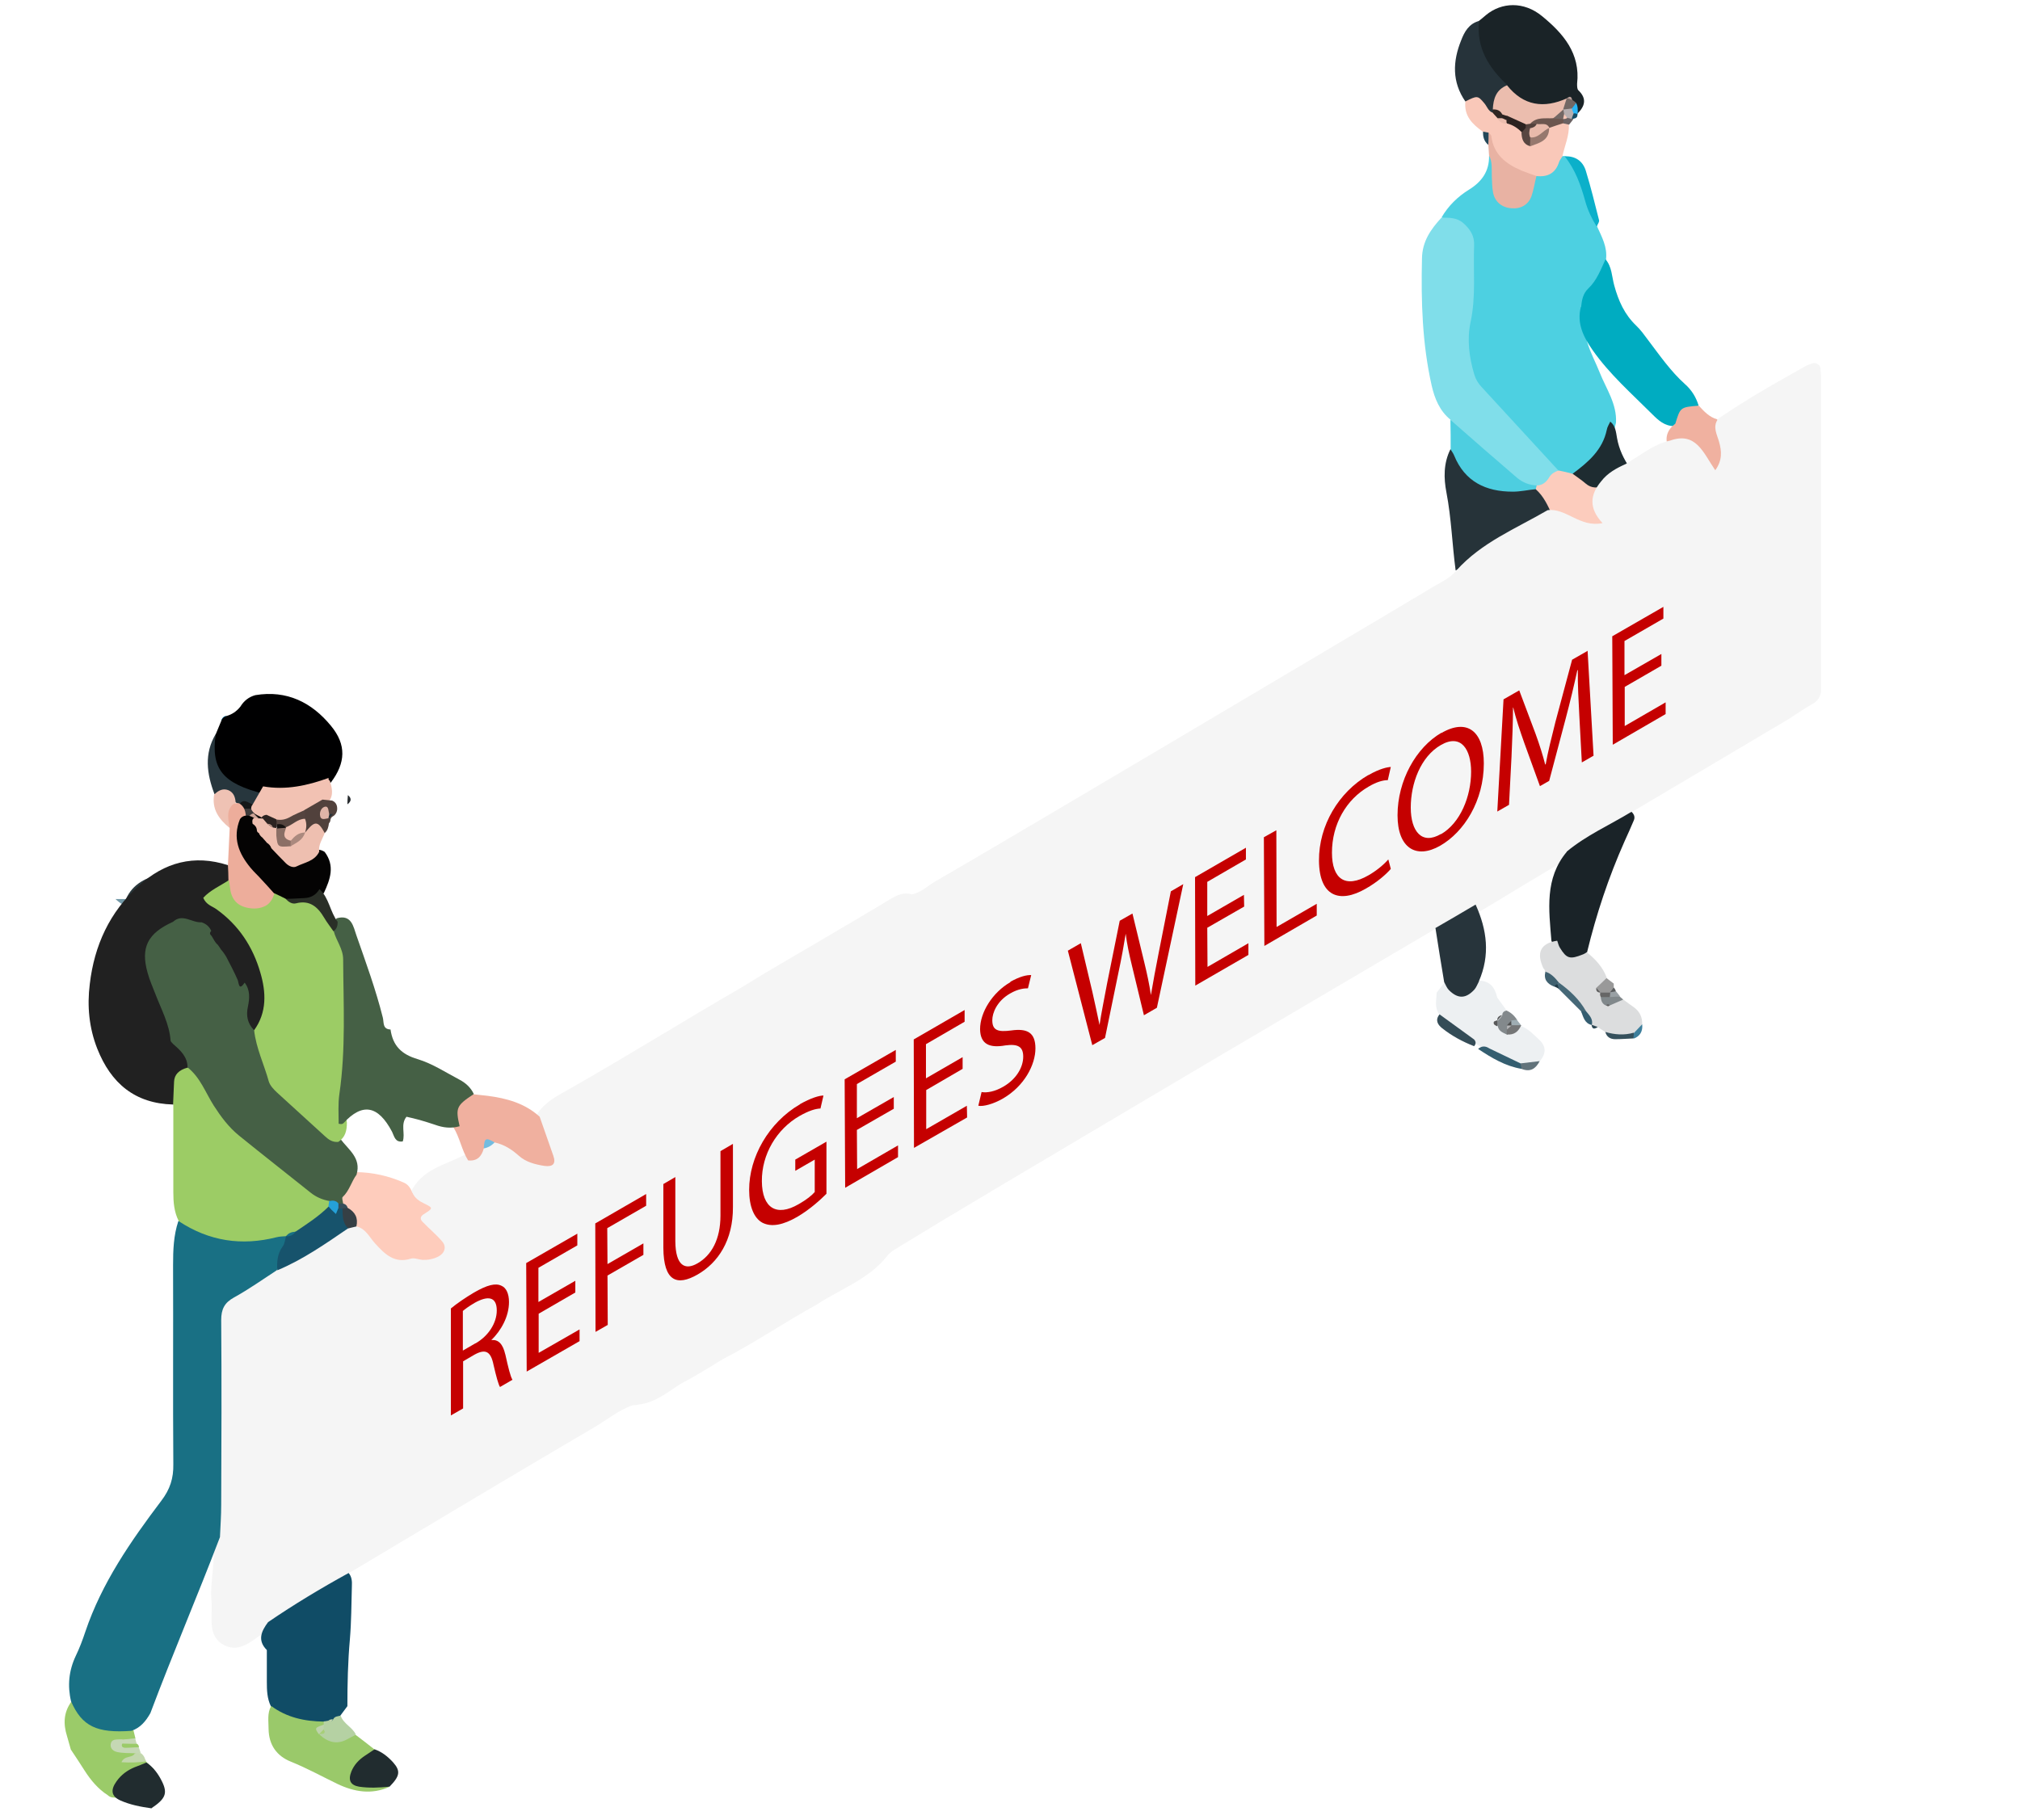 <svg width="81" height="73" viewBox="0 0 81 73" fill="none" xmlns="http://www.w3.org/2000/svg">
<g clip-path="url(#clip0_218_62643)">
<path d="M5.05 36.06C5.33 35.431 5.88 35.191 6.5 35.041C6.71 35.17 6.87 35.37 6.99 35.581C7.15 35.88 7.16 36.16 6.93 36.441C6.24 36.63 5.59 36.63 5.05 36.071V36.06Z" fill="#29373B"/>
<path d="M5.05 36.06C5.63 36.401 6.26 36.49 6.93 36.431C6.72 36.67 6.43 36.66 6.16 36.641C5.6 36.581 5.06 36.461 4.63 36.06C4.77 36.06 4.92 36.06 5.06 36.06H5.05Z" fill="#749AA8"/>
<path d="M5.85 70.651C5.96 70.761 6.08 70.871 6.19 70.981C5.9 71.631 5.25 71.801 4.71 72.101C4.57 72.101 4.43 72.111 4.32 72.001C3.93 71.751 3.64 71.401 3.39 71.011C3.21 70.731 3.03 70.451 2.84 70.171C2.79 69.991 2.74 69.821 2.69 69.641C2.53 69.141 2.55 68.671 2.87 68.241C3.02 68.351 3.17 68.461 3.32 68.571C3.9 69.041 4.54 69.291 5.3 69.191C5.34 69.371 5.39 69.541 5.43 69.721C5.37 69.811 5.3 69.891 5.23 69.971C5.25 70.161 5.51 70.181 5.52 70.371C5.37 70.771 5.85 70.421 5.85 70.651Z" fill="#9BCB69"/>
<path d="M9.59 32.27C9.59 32.27 9.5 32.21 9.45 32.18C9.12 32.2 8.89 31.93 8.6 31.85C8.29 31.04 8.18 30.23 8.65 29.44C8.61 30.3 9.06 30.85 9.78 31.22C10.03 31.35 10.3 31.42 10.56 31.52C10.7 31.89 10.52 32.13 10.24 32.33C10.01 32.45 9.81 32.32 9.6 32.26L9.59 32.27Z" fill="#27363D"/>
<path d="M8.6 31.86C8.75 31.71 8.93 31.61 9.15 31.69C9.37 31.78 9.43 31.97 9.45 32.18C9.37 32.53 9.51 32.92 9.21 33.21C8.78 32.86 8.48 32.45 8.59 31.85L8.6 31.86Z" fill="#EFC2B4"/>
<path d="M9.07 28.71C9.05 28.82 8.98 28.89 8.87 28.91C8.9 28.8 8.96 28.73 9.07 28.71Z" fill="#2199CE"/>
<path d="M5.42 70.321C5.18 70.311 4.93 70.321 4.7 70.271C4.55 70.241 4.41 70.131 4.44 69.951C4.47 69.751 4.65 69.771 4.8 69.761C4.83 69.761 4.86 69.761 4.89 69.761C4.94 69.811 5 69.851 5.06 69.881C5.23 69.931 5.41 69.981 5.56 70.071C5.59 70.151 5.62 70.221 5.64 70.301C5.57 70.361 5.49 70.371 5.42 70.311V70.321Z" fill="#C5D8B4"/>
<path d="M5.42 70.32C5.49 70.32 5.57 70.32 5.64 70.311C5.76 70.391 5.82 70.511 5.84 70.651C5.53 70.691 5.22 70.701 4.87 70.68C5 70.391 5.3 70.531 5.41 70.32H5.42Z" fill="#C3D7AD"/>
<path d="M5.57 70.081C5.39 70.081 5.21 70.101 5.03 70.101C4.93 70.101 4.85 70.061 4.9 69.931C5.1 69.811 5.3 69.781 5.49 69.941C5.55 69.971 5.57 70.021 5.57 70.081Z" fill="#9BCB69"/>
<path d="M5.48 69.941C5.28 69.941 5.08 69.941 4.89 69.931C4.89 69.881 4.89 69.821 4.89 69.771C5.07 69.761 5.24 69.741 5.42 69.721C5.44 69.791 5.46 69.871 5.48 69.941Z" fill="#C6D8B5"/>
<path d="M9.81 39.411V40.131C9.35 39.571 9.07 38.961 8.83 38.321C8.79 38.241 8.73 38.171 8.68 38.101C8.66 38.051 8.64 38.001 8.64 37.941C8.56 37.831 8.58 37.721 8.68 37.641C9.25 38.101 9.62 38.701 9.81 39.411Z" fill="#8BB65D"/>
<path d="M8.07 36.991C7.99 37.101 7.88 37.111 7.75 37.091C7.48 37.041 7.21 37.011 6.94 36.971C7.28 36.561 7.28 36.561 7.68 36.751C7.82 36.821 7.94 36.911 8.08 36.981L8.07 36.991Z" fill="#7BA055"/>
<path d="M8.68 37.651C8.67 37.751 8.65 37.851 8.64 37.951C8.52 37.841 8.45 37.701 8.48 37.531C8.59 37.501 8.65 37.561 8.69 37.651H8.68Z" fill="#82AA5A"/>
<path d="M8.48 37.541C8.31 37.481 8.35 37.421 8.47 37.351C8.47 37.411 8.47 37.481 8.48 37.541Z" fill="#82AA5A"/>
<path d="M9.95 32.84C9.84 32.84 9.74 32.84 9.63 32.84C9.63 32.71 9.63 32.57 9.63 32.44C9.82 32.29 10.02 32.33 10.22 32.43L10.19 32.41C10.25 32.48 10.27 32.56 10.25 32.64C10.19 32.76 10.09 32.83 9.95 32.84Z" fill="#3E3B3B"/>
<path d="M10.21 32.43C10.01 32.43 9.82 32.44 9.62 32.44C9.59 32.39 9.58 32.33 9.59 32.27C9.77 32 9.95 32.2 10.14 32.27C10.18 32.32 10.2 32.37 10.22 32.43H10.21Z" fill="#141718"/>
<path d="M6.95 41.88C6.97 41.81 6.94 41.7 7.06 41.69C7.06 41.69 7.09 41.75 7.08 41.76C7.04 41.81 6.99 41.84 6.95 41.88Z" fill="#729755"/>
<path d="M8.68 38.11C8.73 38.18 8.78 38.25 8.83 38.33C8.78 38.26 8.73 38.19 8.68 38.11Z" fill="#82AA5A"/>
<path d="M10.71 32.68C10.65 32.73 10.6 32.78 10.54 32.83C10.49 32.9 10.42 32.92 10.34 32.9C10.23 32.84 10.17 32.74 10.17 32.61C10.17 32.54 10.18 32.47 10.19 32.4C10.29 32.43 10.39 32.45 10.49 32.48C10.59 32.5 10.66 32.57 10.74 32.63L10.72 32.68H10.71Z" fill="#171211"/>
<path d="M10.73 32.63C10.62 32.63 10.53 32.59 10.48 32.48C10.56 32.531 10.64 32.581 10.73 32.63Z" fill="#CDA497"/>
<path d="M10.37 32.821C10.3 32.891 10.22 32.961 10.15 33.041C10.08 32.981 10.02 32.911 9.95 32.851C9.97 32.731 10.05 32.651 10.17 32.621C10.24 32.691 10.3 32.761 10.37 32.821Z" fill="#CDA497"/>
<path d="M10.14 33.031C10.24 33.081 10.3 33.161 10.31 33.281C10.2 33.241 10.14 33.151 10.14 33.031Z" fill="#CDA497"/>
<path d="M10.39 33.391C10.48 33.411 10.53 33.471 10.54 33.571C10.45 33.551 10.39 33.491 10.39 33.391Z" fill="#CDA497"/>
<path d="M10.55 33.581C10.65 33.621 10.7 33.681 10.72 33.791C10.62 33.751 10.56 33.691 10.55 33.581Z" fill="#CDA497"/>
<path d="M10.71 33.781L10.89 34.001C10.78 33.971 10.72 33.891 10.71 33.781Z" fill="#CDA497"/>
<path d="M57.8 8.73C58.07 8.26 58.45 7.89 58.9 7.61C59.42 7.29 59.72 6.87 59.71 6.25C60.22 6.34 60.13 6.78 60.21 7.12C60.28 7.41 60.23 7.79 60.63 7.86C61.04 7.94 61.11 7.55 61.26 7.3C61.32 7.19 61.37 7.08 61.45 6.98C61.85 6.73 62.16 6.32 62.67 6.26H62.75C63.35 6.51 63.47 7.07 63.62 7.59C63.76 8.09 63.98 8.56 64.04 9.08C64.23 9.5 64.46 9.91 64.4 10.4C64.57 11.2 63.89 11.72 63.73 12.411C63.28 13.361 63.83 14.14 64.15 14.95C64.41 15.601 64.84 16.201 64.8 16.951C64.57 17.951 64.17 18.831 63.11 19.201C62.85 19.25 62.6 19.18 62.37 19.061C61.09 18.081 60.09 16.831 59.1 15.57C58.51 14.82 58.52 13.87 58.63 12.95C58.71 12.331 58.72 11.7 58.77 11.081C58.85 10.111 58.68 9.28 57.81 8.72L57.8 8.73Z" fill="#4DD0E1"/>
<path d="M57.8 8.731C58.11 8.731 58.42 8.721 58.68 8.951C58.95 9.191 59.13 9.461 59.11 9.841C59.07 10.861 59.19 11.89 58.97 12.911C58.82 13.611 58.91 14.331 59.12 15.03C59.18 15.22 59.27 15.37 59.4 15.511C60.43 16.631 61.46 17.75 62.49 18.87C62.41 19.381 62.07 19.62 61.59 19.701C60.04 19.23 58.91 18.261 58.16 16.831C57.73 16.48 57.53 15.991 57.41 15.47C57.03 13.79 56.98 12.081 57.02 10.37C57.03 9.681 57.37 9.201 57.8 8.731Z" fill="#80DEEA"/>
<path d="M59.3 0.841C59.4 0.761 59.5 0.681 59.59 0.601C60.21 0.091 61.1 0.041 61.84 0.651C62.68 1.341 63.38 2.141 63.24 3.361C63.24 3.451 63.24 3.571 63.29 3.621C63.65 3.961 63.55 4.271 63.24 4.571C63.21 4.551 63.17 4.531 63.14 4.521C63.09 4.471 63.04 4.421 63 4.371C62.96 4.321 62.92 4.281 62.86 4.261C62.76 4.241 62.66 4.281 62.56 4.301C61.57 4.711 60.81 4.341 60.14 3.621C59.47 2.811 58.6 2.071 59.29 0.851L59.3 0.841Z" fill="#1A2327"/>
<path d="M63.4 12.32C63.43 12.04 63.47 11.78 63.69 11.57C64.03 11.25 64.19 10.81 64.38 10.4C64.64 10.7 64.63 11.09 64.73 11.45C64.9 12.07 65.14 12.61 65.61 13.06C65.79 13.23 65.93 13.43 66.08 13.63C66.55 14.25 66.99 14.89 67.57 15.41C67.83 15.64 68.01 15.93 68.11 16.26C67.86 16.62 67.55 16.92 67.13 17.09C66.75 17.09 66.5 16.86 66.26 16.62C65.43 15.79 64.54 15.01 63.86 14.04C63.5 13.52 63.22 12.98 63.39 12.31L63.4 12.32Z" fill="#00ACC1"/>
<path d="M62.24 20.66C62.15 20.68 62.05 20.68 61.98 20.73C60.86 21.581 59.64 22.27 58.37 22.881C58.23 21.84 58.2 20.791 58 19.75C57.89 19.18 57.88 18.581 58.16 18.02C58.29 18.02 58.43 18.041 58.5 18.14C59.22 19.201 60.36 19.351 61.49 19.55C62.11 19.671 62.5 19.941 62.24 20.66Z" fill="#263339"/>
<path d="M62.66 6.261C62.61 6.341 62.55 6.411 62.52 6.491C62.38 6.941 62.07 7.111 61.61 7.061C60.56 7.251 60.12 6.901 59.64 5.501C59.59 5.421 59.53 5.351 59.46 5.281C59.04 4.981 58.7 4.651 58.76 4.071C59.23 3.541 59.27 3.551 59.96 4.251C60.05 4.331 60.15 4.411 60.23 4.501C60.33 4.621 60.47 4.691 60.61 4.751C60.82 4.861 61.02 4.981 61.16 5.171C61.25 5.281 61.31 5.411 61.47 5.431C61.79 5.431 61.88 5.121 62.07 4.961C62.26 4.811 62.47 4.741 62.71 4.811C62.8 4.851 62.87 4.911 62.91 5.001C62.93 5.441 62.74 5.851 62.65 6.271L62.66 6.261Z" fill="#F9C8B9"/>
<path d="M67.18 16.991C67.38 16.331 67.38 16.331 68.12 16.27C68.33 16.5 68.54 16.73 68.86 16.82C69.63 18.32 69.43 17.96 69.04 19.43C69.04 19.451 69 19.46 68.94 19.511C68.66 19.39 68.47 19.151 68.33 18.881C68.23 18.691 68.15 18.491 68.05 18.3C67.8 17.831 67.8 17.831 67.18 17.951C67.09 17.971 67 17.951 66.9 17.951C66.74 17.561 66.85 17.241 67.18 16.991Z" fill="#F0B1A0"/>
<path d="M59.86 4.52C59.67 4.46 59.63 4.26 59.51 4.13C59.26 3.83 59.23 3.83 58.76 4.07C58.22 3.29 58.25 2.46 58.59 1.62C58.72 1.28 58.9 0.95 59.31 0.84C59.19 1.92 59.7 2.72 60.44 3.41C60.31 3.72 60.3 4.08 60.06 4.35C60 4.41 59.94 4.47 59.86 4.52Z" fill="#26333A"/>
<path d="M61.58 19.62C61.27 19.65 60.97 19.72 60.66 19.72C59.58 19.72 58.74 19.32 58.31 18.27C58.28 18.19 58.22 18.11 58.17 18.03C58.17 17.63 58.17 17.24 58.16 16.84C59.05 17.62 59.94 18.4 60.84 19.17C61.06 19.35 61.32 19.46 61.62 19.47C61.67 19.54 61.66 19.59 61.58 19.62Z" fill="#4DCEE0"/>
<path d="M59.69 5.321C59.69 5.321 59.8 5.411 59.8 5.461C59.89 6.191 60.38 6.571 61.01 6.841C61.21 6.921 61.41 6.991 61.61 7.061C61.54 7.331 61.5 7.611 61.41 7.871C61.28 8.221 60.97 8.391 60.59 8.351C60.22 8.321 59.94 8.091 59.87 7.721C59.83 7.511 59.83 7.281 59.82 7.071C59.81 6.791 59.85 6.501 59.71 6.241C59.7 6.091 59.69 5.951 59.68 5.801C59.6 5.641 59.54 5.471 59.69 5.311V5.321Z" fill="#E8B2A3"/>
<path d="M64.02 9.08C63.83 8.77 63.67 8.44 63.57 8.08C63.39 7.43 63.17 6.8 62.74 6.27C63.17 6.25 63.47 6.46 63.59 6.85C63.79 7.5 63.95 8.16 64.12 8.83C64.14 8.9 64.06 9 64.03 9.08H64.02Z" fill="#0BB0CA"/>
<path d="M59.69 5.321C59.69 5.481 59.69 5.651 59.68 5.811C59.51 5.671 59.46 5.491 59.47 5.281C59.54 5.291 59.62 5.311 59.69 5.321Z" fill="#254859"/>
<path d="M62.92 5C62.84 4.98 62.77 4.97 62.69 4.95C62.64 4.88 62.65 4.81 62.69 4.75C62.75 4.7 62.82 4.67 62.9 4.67C62.94 4.67 62.97 4.69 63.01 4.7C63.04 4.73 63.07 4.75 63.09 4.78C63.03 4.86 62.97 4.94 62.91 5.01L62.92 5Z" fill="#6B6263"/>
<path d="M63.25 4.571C63.27 4.691 63.21 4.741 63.1 4.761H63.03C62.99 4.681 63 4.601 63.06 4.531C63.14 4.491 63.21 4.501 63.27 4.581H63.25V4.571Z" fill="#154C65"/>
<path d="M61.58 19.621C61.59 19.571 61.61 19.521 61.62 19.471C61.86 19.471 62.02 19.321 62.13 19.131C62.22 18.991 62.35 18.921 62.5 18.871C62.69 18.911 62.88 18.951 63.06 19.001C63.56 18.961 63.98 19.151 64.35 19.471C64.33 19.561 64.34 19.661 64.29 19.741C64.21 19.871 64.1 19.971 63.97 20.121C64.14 20.281 64.31 20.451 64.48 20.601C64.67 20.771 64.65 20.981 64.64 21.201C64.63 21.391 64.5 21.481 64.33 21.461C63.81 21.411 63.29 21.391 62.86 21.031C62.67 20.881 62.44 20.791 62.24 20.661C62.07 20.281 61.9 19.901 61.58 19.621Z" fill="#FCCCBD"/>
<path d="M64.35 19.471C64.08 19.581 63.82 19.601 63.58 19.391C63.42 19.251 63.23 19.131 63.06 19.001C63.68 18.541 64.26 18.051 64.43 17.241C64.45 17.121 64.52 17.021 64.57 16.911C64.78 17.071 64.8 17.331 64.84 17.561C64.92 18.021 65.11 18.411 65.37 18.791C65.03 19.021 64.7 19.251 64.36 19.481L64.35 19.471Z" fill="#1E2C31"/>
<path d="M59.86 4.39C59.88 3.96 59.99 3.6 60.43 3.42C61.09 4.25 61.91 4.36 62.84 3.94C62.92 3.96 62.97 4.01 62.97 4.09C62.98 4.21 62.95 4.32 62.88 4.42C62.83 4.48 62.78 4.54 62.71 4.58C62.55 4.69 62.4 4.83 62.22 4.91C61.96 5.03 61.68 5.05 61.41 5.15C61.33 5.16 61.25 5.16 61.17 5.15C60.89 5.08 60.67 4.9 60.42 4.78C60.34 4.76 60.27 4.73 60.21 4.68C60.11 4.56 59.97 4.49 59.86 4.39Z" fill="#EBBDAE"/>
<path d="M62.68 4.39C62.73 4.23 62.78 4.08 62.83 3.92C62.92 3.91 62.98 3.94 63.04 4C63.09 4.04 63.15 4.08 63.2 4.12C63.19 4.25 63.15 4.37 63.03 4.45C62.9 4.51 62.78 4.48 62.68 4.38V4.39Z" fill="#736764"/>
<path d="M63.03 4.35C63.09 4.28 63.14 4.21 63.2 4.13C63.28 4.27 63.27 4.43 63.26 4.58C63.21 4.55 63.15 4.54 63.1 4.55C63.03 4.52 63 4.48 63 4.43C63 4.37 63.01 4.35 63.03 4.35Z" fill="#29B6F6"/>
<path d="M63.04 4.011C62.97 3.981 62.9 3.951 62.83 3.931L62.84 3.941C62.95 3.841 63.02 3.871 63.04 4.011Z" fill="#B99F99"/>
<path d="M61.37 4.951C61.63 4.681 61.96 4.761 62.28 4.741C62.38 4.681 62.49 4.651 62.61 4.681C62.64 4.711 62.66 4.741 62.69 4.771C62.69 4.831 62.69 4.881 62.69 4.941C62.5 5.001 62.31 5.061 62.12 5.131C62.08 5.131 62.04 5.151 62 5.161C61.84 5.211 61.68 5.201 61.53 5.131C61.46 5.091 61.41 5.031 61.37 4.961V4.951Z" fill="#6C564F"/>
<path d="M60.43 4.641C60.68 4.751 60.93 4.871 61.18 4.981C61.25 5.031 61.28 5.091 61.28 5.171C61.24 5.291 61.17 5.371 61.03 5.311C60.86 5.141 60.67 5.011 60.43 4.951C60.38 4.911 60.35 4.851 60.33 4.791C60.34 4.721 60.38 4.671 60.43 4.641Z" fill="#2C2321"/>
<path d="M62.12 5.131C62.12 5.651 61.72 5.731 61.35 5.871C61.27 5.751 61.23 5.621 61.29 5.481C61.51 5.231 61.78 5.071 62.13 5.151H62.11L62.12 5.131Z" fill="#96786E"/>
<path d="M61.36 5.521C61.36 5.631 61.36 5.751 61.35 5.861C61.07 5.781 61.02 5.561 61.01 5.321C61.06 5.261 61.12 5.201 61.17 5.141C61.25 5.051 61.33 5.051 61.41 5.131C61.48 5.271 61.47 5.411 61.36 5.531V5.521Z" fill="#584641"/>
<path d="M59.86 4.39C60.03 4.38 60.16 4.43 60.24 4.59C60.3 4.63 60.32 4.67 60.31 4.72C60.3 4.77 60.29 4.8 60.27 4.8C60.19 4.85 60.12 4.83 60.06 4.75C59.99 4.68 59.93 4.6 59.86 4.53C59.86 4.49 59.86 4.44 59.86 4.4V4.39Z" fill="#2F2623"/>
<path d="M60.06 4.741C60.12 4.741 60.18 4.741 60.24 4.741C60.33 4.701 60.39 4.721 60.41 4.821C60.41 4.871 60.41 4.911 60.41 4.961C60.25 4.961 60.13 4.891 60.05 4.751L60.06 4.741Z" fill="#EBBDAE"/>
<path d="M63.03 4.351C63.05 4.421 63.07 4.481 63.1 4.551C63.07 4.621 63.05 4.691 63.02 4.771C62.97 4.751 62.91 4.741 62.86 4.731C62.77 4.681 62.68 4.651 62.62 4.561C62.62 4.491 62.65 4.431 62.69 4.381V4.391C62.81 4.381 62.92 4.361 63.04 4.351H63.03Z" fill="#B6AEAF"/>
<path d="M62.72 4.571C62.76 4.621 62.81 4.681 62.85 4.731C62.8 4.761 62.74 4.781 62.68 4.771C62.62 4.691 62.62 4.621 62.72 4.571Z" fill="#F6C6B6"/>
<path d="M62.72 4.571C62.71 4.641 62.69 4.701 62.68 4.771C62.55 4.771 62.41 4.761 62.28 4.751C62.42 4.631 62.55 4.511 62.69 4.391C62.7 4.451 62.71 4.521 62.72 4.581V4.571Z" fill="#736764"/>
<path d="M61.37 5.14C61.31 5.14 61.24 5.14 61.18 5.14C61.18 5.09 61.18 5.04 61.18 4.99C61.25 4.98 61.31 4.97 61.38 4.96C61.46 4.96 61.55 4.97 61.63 4.98C61.6 5.12 61.54 5.22 61.37 5.15V5.14Z" fill="#52413C"/>
<path d="M60.41 4.82C60.35 4.79 60.3 4.77 60.24 4.74C60.24 4.69 60.24 4.64 60.24 4.59C60.3 4.61 60.37 4.63 60.43 4.65C60.43 4.71 60.43 4.77 60.41 4.82Z" fill="#2A2220"/>
<path d="M61.37 5.141C61.48 5.121 61.57 5.081 61.62 4.971C61.79 5.011 62.02 4.891 62.13 5.131C61.86 5.231 61.7 5.551 61.36 5.511C61.3 5.381 61.32 5.261 61.36 5.131L61.37 5.141Z" fill="#E8BAAB"/>
<path d="M68.86 16.821C69.99 16.041 71.19 15.361 72.39 14.691C72.47 14.641 72.56 14.611 72.65 14.581C72.81 14.521 72.99 14.621 73 14.781C73.02 15.001 73.03 15.221 73.03 15.431C73.03 19.341 73.03 23.251 73.03 27.161C73.03 27.291 73.03 27.411 73.03 27.541C73.05 27.851 72.95 28.081 72.67 28.241C72.34 28.421 72.04 28.641 71.72 28.841C69.63 30.081 67.53 31.331 65.43 32.571C64.92 33.571 63.82 33.771 63.02 34.371C61.72 35.091 60.48 35.891 59.2 36.641C58.66 36.841 58.26 37.421 57.58 37.241C54.64 38.971 51.69 40.711 48.75 42.441C45.78 44.201 42.81 45.961 39.85 47.721C38.5 48.521 37.16 49.331 35.82 50.151C35.74 50.201 35.68 50.271 35.61 50.331C34.87 51.301 33.71 51.691 32.74 52.331C31.46 53.031 30.26 53.861 28.97 54.521C28.42 54.861 27.87 55.201 27.3 55.501C26.77 55.831 26.29 56.251 25.63 56.331C25.55 56.351 25.47 56.361 25.38 56.361C24.81 56.551 24.35 56.941 23.84 57.241C22.52 58.021 21.2 58.791 19.88 59.581C17.92 60.751 15.96 61.921 14 63.091C13.93 63.461 13.66 63.661 13.35 63.831C12.46 64.321 11.65 64.951 10.73 65.401C10.18 65.701 9.67 66.341 8.98 65.981C8.29 65.611 8.54 64.841 8.48 64.211C8.4 63.351 8.72 62.491 8.48 61.621C8.48 59.181 8.55 56.731 8.45 54.291C8.39 52.791 8.84 51.741 10.22 51.111C10.42 51.021 10.58 50.871 10.78 50.771C11.91 50.361 12.8 49.501 13.9 49.021C14.03 48.971 14.17 48.961 14.32 48.971C14.76 49.011 15.02 49.341 15.31 49.621C15.58 49.881 15.85 50.151 16.26 50.141C16.59 50.141 17.03 50.311 17.23 50.021C17.44 49.711 16.99 49.521 16.84 49.271C16.59 48.831 16.69 48.301 16.45 47.871C16.86 46.911 17.83 46.731 18.63 46.321C18.97 46.331 19.14 46.061 19.35 45.861C19.5 45.761 19.65 45.681 19.83 45.651C20.56 45.571 21.02 46.271 21.75 46.341C21.84 45.751 21.3 45.231 21.56 44.651C21.85 44.221 22.29 43.981 22.72 43.741C25.1 42.391 27.42 40.941 29.79 39.571C31.04 38.791 32.33 38.071 33.6 37.311C34.24 36.941 34.88 36.551 35.52 36.171C35.84 35.981 36.15 35.751 36.56 35.871C36.95 35.801 37.21 35.511 37.54 35.331C39.06 34.451 40.56 33.561 42.07 32.671C45.3 30.761 48.53 28.851 51.76 26.931C53.64 25.811 55.53 24.701 57.41 23.571C57.76 23.361 58.14 23.201 58.4 22.881C59.41 21.751 60.79 21.201 62.06 20.461C62.81 20.371 63.35 21.171 64.26 20.981C63.7 20.381 63.76 19.841 64.2 19.311C64.46 18.971 64.81 18.781 65.19 18.611C65.77 18.271 66.29 17.821 66.97 17.671C68.01 17.301 68.3 18.161 68.78 18.861C69.07 18.461 69.04 18.091 68.93 17.711C68.85 17.421 68.67 17.131 68.88 16.821H68.86Z" fill="#F5F5F5"/>
<path d="M11.11 50.941C10.54 51.311 9.98 51.711 9.38 52.041C9 52.251 8.87 52.511 8.87 52.941C8.89 55.411 8.88 57.881 8.87 60.341C8.87 60.781 8.84 61.211 8.82 61.651C7.92 64.011 6.92 66.341 6.03 68.711C5.85 69.031 5.63 69.301 5.27 69.421C3.88 69.521 3.29 69.241 2.85 68.241C2.7 67.611 2.76 67.001 3.04 66.411C3.19 66.101 3.31 65.781 3.42 65.451C4.08 63.491 5.24 61.821 6.47 60.191C6.82 59.731 6.96 59.291 6.95 58.731C6.93 56.071 6.95 53.401 6.94 50.741C6.94 50.141 6.96 49.551 7.15 48.981C7.36 48.891 7.58 48.901 7.78 48.981C8.77 49.391 9.8 49.481 10.86 49.361C11.08 49.341 11.29 49.391 11.46 49.541C11.85 50.141 11.34 50.511 11.1 50.941H11.11Z" fill="#197084"/>
<path d="M6.94 44.3C5.41 44.261 4.45 43.45 3.9 42.06C3.57 41.221 3.49 40.35 3.6 39.471C3.78 37.92 4.4 36.571 5.57 35.52C6.59 34.59 7.78 34.261 9.14 34.7C9.39 34.77 9.39 34.971 9.39 35.181C8.77 35.831 8.97 36.27 9.59 36.88C10.51 37.781 10.99 38.961 10.84 40.291C10.79 40.751 10.75 41.251 10.17 41.41C9.67 41.281 9.61 40.891 9.65 40.48C9.68 40.17 9.71 39.87 9.58 39.581C9.39 38.961 9.11 38.38 8.58 37.971C8.52 37.92 8.46 37.861 8.41 37.791C8.38 37.761 8.36 37.73 8.33 37.7C8.28 37.641 8.23 37.571 8.19 37.511C8.09 37.401 8 37.27 7.86 37.2C7.56 36.99 7.28 37.011 7.01 37.251C6.13 37.971 6.03 38.281 6.39 39.321C6.65 40.071 7.02 40.791 7.16 41.59C7.21 41.66 7.26 41.73 7.33 41.791C7.59 42.12 7.81 42.461 7.63 42.91C7.25 43.3 7.44 43.961 6.96 44.3H6.94Z" fill="#212121"/>
<path d="M6.94 44.301C6.95 43.991 6.97 43.681 6.98 43.381C6.993 43.101 7.173 42.914 7.52 42.821C7.92 42.691 8.11 42.981 8.25 43.241C9.31 45.241 11.14 46.441 12.89 47.731C13.02 47.821 13.14 47.911 13.24 48.031C13.31 48.151 13.34 48.281 13.32 48.421C13.12 49.031 12.59 49.271 12.08 49.531C11.92 49.601 11.76 49.641 11.59 49.601C11.55 49.601 11.51 49.591 11.47 49.581C11.35 49.591 11.22 49.591 11.1 49.621C9.69 49.981 8.38 49.781 7.17 48.981C6.98 48.611 6.95 48.221 6.95 47.811C6.95 46.641 6.95 45.461 6.95 44.291L6.94 44.301Z" fill="#9CCC65"/>
<path d="M13.93 68.431C13.83 68.561 13.74 68.691 13.64 68.821C13.57 68.951 13.5 69.081 13.38 69.161C13.29 69.211 13.2 69.241 13.1 69.261C13 69.271 12.9 69.281 12.8 69.281C12.02 69.311 11.22 69.361 10.86 68.431C10.71 68.121 10.7 67.791 10.7 67.451C10.7 67.031 10.7 66.601 10.7 66.181C10.31 65.791 10.48 65.421 10.75 65.061C11.79 64.351 12.87 63.701 13.98 63.091C14.11 63.241 14.12 63.431 14.11 63.621C14.09 64.331 14.09 65.041 14.03 65.751C13.95 66.641 13.93 67.541 13.93 68.441V68.431Z" fill="#104C66"/>
<path d="M9.07 28.721C9.3 28.66 9.49 28.53 9.64 28.34C9.78 28.11 9.98 27.951 10.24 27.881C11.5 27.671 12.5 28.171 13.27 29.11C13.9 29.87 13.86 30.601 13.27 31.381C12.45 31.971 11.53 31.951 10.59 31.84C8.93 31.43 8.45 30.84 8.65 29.451C8.72 29.27 8.8 29.101 8.87 28.921C8.9 28.82 8.97 28.75 9.07 28.721Z" fill="#000001"/>
<path d="M62.82 34.16C63.61 33.501 64.55 33.09 65.42 32.56C65.52 32.651 65.57 32.761 65.52 32.891C65.4 33.181 65.27 33.461 65.14 33.751C64.5 35.191 64.01 36.67 63.64 38.191C63.01 38.87 62.65 38.751 62.21 37.73C62.11 36.49 61.93 35.23 62.83 34.16H62.82Z" fill="#1A2328"/>
<path d="M60.03 40.001C60.16 40.171 60.28 40.351 60.41 40.521C60.42 40.631 60.41 40.731 60.35 40.831C60.31 40.891 60.26 40.941 60.2 40.981C60.17 40.991 60.14 41.011 60.11 41.021C60.13 41.061 60.18 41.031 60.21 41.051C60.31 41.081 60.4 41.121 60.5 41.151C60.64 41.171 60.78 41.151 60.91 41.151C60.94 41.151 60.98 41.151 61.01 41.161C61.3 41.271 61.5 41.501 61.72 41.701C62.02 41.981 61.99 42.271 61.74 42.571C61.58 42.801 61.33 42.761 61.1 42.771C60.56 42.751 60.16 42.401 59.71 42.191C59.46 42.081 59.27 41.881 59.02 41.781C58.55 41.461 57.93 41.321 57.72 40.691C57.51 40.421 57.6 40.111 57.61 39.811C57.71 39.681 57.82 39.541 57.92 39.411C58.39 39.491 58.86 39.551 59.31 39.331C59.76 39.341 59.95 39.621 60.04 40.021L60.03 40.001Z" fill="#EDF0F2"/>
<path d="M62.45 37.751C62.48 37.84 62.5 37.931 62.55 38.011C62.82 38.45 62.95 38.49 63.47 38.281C63.53 38.261 63.58 38.221 63.63 38.191C63.97 38.471 64.28 38.791 64.43 39.221C64.46 39.321 64.46 39.431 64.44 39.531C64.44 39.59 64.42 39.651 64.42 39.711V39.791C64.43 39.84 64.45 39.891 64.47 39.941C64.5 39.99 64.54 40.02 64.6 40.031C64.66 40.031 64.72 40.031 64.79 40.041C64.89 40.06 64.99 40.081 65.09 40.09C65.23 40.191 65.37 40.3 65.52 40.401C65.75 40.571 65.86 40.8 65.85 41.081C65.76 41.331 65.64 41.541 65.35 41.581C65.03 41.511 64.64 41.761 64.37 41.391C64.27 41.321 64.16 41.261 64.06 41.191C63.96 41.191 63.88 41.17 63.81 41.09H63.82C63.67 40.95 63.58 40.77 63.51 40.571C63.19 40.181 62.82 39.84 62.46 39.49C62.25 39.35 62.04 39.211 61.95 38.961C61.95 38.91 61.93 38.87 61.89 38.84C61.61 38.24 61.74 37.84 62.44 37.73L62.45 37.751Z" fill="#DCDDDE"/>
<path d="M59.3 39.371C59.24 39.481 59.2 39.601 59.12 39.691C58.78 40.061 58.46 40.071 58.1 39.711C58.02 39.631 57.97 39.501 57.91 39.391C57.79 38.671 57.67 37.941 57.56 37.221C58.1 36.911 58.63 36.601 59.17 36.281C59.63 37.291 59.76 38.311 59.3 39.361V39.371Z" fill="#27343B"/>
<path d="M9.16 35.301C9.16 35.101 9.15 34.901 9.14 34.701C9.16 34.211 9.19 33.721 9.21 33.221C9.17 32.901 9.05 32.561 9.32 32.281C9.4 32.221 9.49 32.191 9.59 32.221C9.68 32.271 9.74 32.341 9.79 32.431C9.85 32.561 9.86 32.701 9.87 32.851C9.78 33.701 10.07 34.411 10.65 35.031C10.92 35.321 11.17 35.651 11.08 36.101C10.76 36.771 10.21 36.841 9.62 36.591C9.05 36.351 8.89 35.891 9.16 35.311V35.301Z" fill="#EDAD9B"/>
<path d="M64.01 39.62C64.15 39.49 64.29 39.361 64.42 39.23C64.52 39.3 64.61 39.38 64.71 39.45C64.71 39.511 64.71 39.571 64.71 39.63C64.68 39.7 64.66 39.77 64.64 39.831C64.59 39.88 64.53 39.92 64.45 39.931C64.33 39.931 64.24 39.88 64.17 39.81H64.19C64.13 39.751 64.07 39.691 64.01 39.63V39.62Z" fill="#999999"/>
<path d="M16.54 47.841C16.63 48.051 16.8 48.171 17.01 48.271C17.38 48.451 17.37 48.461 16.99 48.701C16.86 48.781 16.83 48.891 16.94 49.001C17.2 49.271 17.49 49.511 17.73 49.791C17.92 50.011 17.83 50.271 17.57 50.401C17.37 50.501 17.16 50.541 16.94 50.531C16.79 50.521 16.62 50.441 16.48 50.481C15.82 50.691 15.43 50.301 15.04 49.871C14.81 49.621 14.67 49.281 14.3 49.191C14.08 48.991 13.9 48.761 13.71 48.541C13.63 48.421 13.59 48.301 13.57 48.161C13.6 47.651 13.77 47.221 14.28 47.011C14.94 47.021 15.58 47.161 16.19 47.431C16.38 47.511 16.47 47.671 16.54 47.851V47.841Z" fill="#FECCBC"/>
<path d="M19 43.891C19.18 43.911 19.37 43.931 19.55 43.951C20.32 44.051 21.05 44.251 21.64 44.791C21.82 45.311 22.01 45.841 22.19 46.361C22.3 46.681 22.17 46.811 21.82 46.761C21.45 46.701 21.09 46.611 20.8 46.351C20.52 46.101 20.21 45.901 19.83 45.821C19.63 45.801 19.48 45.871 19.4 46.061C19.31 46.381 19.14 46.581 18.77 46.541C18.51 46.121 18.44 45.631 18.18 45.211C18 44.201 18.13 43.981 18.99 43.891H19Z" fill="#F0B09F"/>
<path d="M11.85 49.4C12.31 49.09 12.78 48.79 13.18 48.39C13.34 48.4 13.49 48.55 13.65 48.38C13.73 48.4 13.79 48.45 13.84 48.52C14.02 48.74 14.03 48.99 13.97 49.26C13.06 49.88 12.15 50.52 11.12 50.95C11.1 50.61 11.12 50.29 11.33 50C11.42 49.89 11.43 49.72 11.47 49.58C11.58 49.48 11.75 49.52 11.85 49.39V49.4Z" fill="#17536C"/>
<path d="M13.96 49.261C13.72 49.041 13.75 48.751 13.73 48.471C13.8 48.391 13.87 48.391 13.95 48.45C14.24 48.611 14.37 48.85 14.29 49.191C14.18 49.221 14.07 49.24 13.96 49.27V49.261Z" fill="#353F45"/>
<path d="M19.4 46.061C19.42 45.641 19.48 45.611 19.83 45.821C19.71 45.951 19.57 46.031 19.4 46.061Z" fill="#73BCE0"/>
<path d="M10.87 68.42C11.5 68.89 12.22 69.04 12.98 69.05C13.04 69.09 13.07 69.15 13.09 69.22C13.11 69.32 13.12 69.42 13.2 69.5C13.54 69.7 13.92 69.44 14.27 69.59C14.52 69.78 14.77 69.97 15.02 70.17C14.46 70.97 14.86 71.39 15.61 71.67C14.9 71.99 14.2 71.87 13.53 71.55C12.91 71.25 12.31 70.92 11.67 70.66C11.09 70.43 10.78 69.98 10.77 69.35C10.77 69.04 10.71 68.72 10.87 68.43V68.42Z" fill="#9AC96A"/>
<path d="M15.61 71.661C15.21 71.701 14.81 71.721 14.4 71.661C14.05 71.601 13.95 71.401 14.09 71.051C14.2 70.781 14.39 70.581 14.63 70.421C14.76 70.331 14.89 70.251 15.02 70.161C15.31 70.261 15.55 70.451 15.76 70.681C16.07 71.031 16.04 71.231 15.62 71.661H15.61Z" fill="#212C2F"/>
<path d="M6.08 72.53C5.65 72.47 5.22 72.39 4.82 72.21C4.47 72.05 4.42 71.8 4.67 71.45C4.86 71.18 5.11 71 5.4 70.88C5.56 70.82 5.72 70.76 5.87 70.69C6.15 70.88 6.35 71.15 6.5 71.46C6.73 71.93 6.63 72.15 6.08 72.52V72.53Z" fill="#212C2F"/>
<path d="M14.26 69.581C14.13 69.651 13.99 69.721 13.86 69.791C13.5 69.964 13.147 69.887 12.8 69.561C12.8 69.561 12.84 69.51 12.86 69.481C12.91 69.471 12.96 69.46 13.02 69.451C12.99 69.41 12.92 69.4 12.9 69.341C12.9 69.27 12.91 69.21 12.98 69.171C12.98 69.13 12.98 69.081 12.98 69.041C13.05 69.041 13.11 69.021 13.18 69.011C13.26 69.061 13.32 69.04 13.36 68.96C13.42 68.831 13.55 68.841 13.66 68.811C13.77 69.141 14.13 69.27 14.27 69.57L14.26 69.581Z" fill="#B5D1A3"/>
<path d="M14.3 47.111C14.09 47.391 14.01 47.761 13.74 48.011C13.7 48.051 13.75 48.181 13.76 48.271C13.72 48.341 13.66 48.371 13.59 48.361C13.44 48.341 13.33 48.261 13.21 48.171C12.93 48.121 12.67 48.011 12.45 47.831C11.5 47.071 10.54 46.321 9.59 45.551C9.17 45.211 8.86 44.791 8.57 44.341C8.24 43.821 8.03 43.211 7.52 42.811C7.52 42.391 7.24 42.131 6.95 41.881C6.91 41.831 6.84 41.781 6.84 41.731C6.79 41.071 6.47 40.491 6.24 39.891C6.13 39.601 6 39.321 5.92 39.021C5.63 38.001 5.92 37.431 6.94 36.971C7.32 36.621 7.7 37.021 8.08 36.991C8.26 37.051 8.4 37.161 8.47 37.341C8.42 37.391 8.41 37.431 8.43 37.471C8.45 37.511 8.47 37.531 8.48 37.531C8.56 37.651 8.61 37.791 8.73 37.891C8.78 37.951 8.82 38.021 8.86 38.081C8.94 38.171 9.01 38.271 9.07 38.371C9.23 38.681 9.39 38.981 9.53 39.301C9.58 39.421 9.57 39.771 9.81 39.411C10.04 39.711 10.01 40.051 9.94 40.381C9.86 40.741 9.93 41.051 10.18 41.311C10.38 41.421 10.54 41.601 10.58 41.811C10.92 43.641 12.51 44.491 13.65 45.681C13.97 46.111 14.49 46.441 14.3 47.101V47.111Z" fill="#456045"/>
<path d="M13.53 45.801C13.33 45.811 13.18 45.711 13.04 45.581C12.4 44.991 11.75 44.411 11.11 43.821C10.98 43.701 10.83 43.541 10.78 43.381C10.59 42.691 10.27 42.041 10.19 41.321C10.71 40.601 10.67 39.791 10.44 39.011C10.14 37.971 9.57 37.101 8.67 36.461C8.5 36.341 8.27 36.291 8.15 36.011C8.43 35.701 8.83 35.531 9.18 35.301C9.19 35.391 9.21 35.481 9.22 35.571C9.26 36.021 9.47 36.321 9.93 36.411C10.17 36.461 10.42 36.451 10.65 36.331C10.85 36.221 10.94 36.031 11.01 35.821C11.24 35.661 11.48 35.731 11.72 35.791C12.74 35.901 13.33 36.541 13.75 37.411C14.15 38.131 14.15 38.931 14.14 39.701C14.14 41.161 14.34 42.641 13.91 44.091C13.82 44.391 13.87 44.711 13.91 45.031C13.91 45.341 13.85 45.621 13.56 45.801H13.53Z" fill="#9CCC65"/>
<path d="M57.72 40.681C58.18 41.021 58.65 41.351 59.11 41.691C59.19 41.781 59.19 41.871 59.11 41.961C58.65 41.781 58.22 41.551 57.83 41.241C57.65 41.101 57.54 40.911 57.72 40.691V40.681Z" fill="#344C57"/>
<path d="M59.72 42.05L60.97 42.65C61.02 42.69 61.04 42.74 61.04 42.79C61.04 42.84 61.02 42.87 61.01 42.87C60.36 42.76 59.81 42.43 59.27 42.07C59.42 41.94 59.57 41.95 59.72 42.05Z" fill="#345E70"/>
<path d="M62.51 39.411C62.94 39.721 63.33 40.081 63.6 40.561C63.54 40.691 63.47 40.691 63.4 40.561C63.1 40.261 62.8 39.961 62.5 39.661C62.44 39.611 62.42 39.551 62.43 39.481C62.46 39.461 62.48 39.441 62.51 39.411Z" fill="#466877"/>
<path d="M60.24 40.711C60.24 40.611 60.31 40.551 60.41 40.531C60.59 40.611 60.73 40.741 60.83 40.901C60.83 40.961 60.81 41.021 60.78 41.071C60.74 41.121 60.71 41.171 60.67 41.221C60.64 41.271 60.6 41.321 60.56 41.371C60.52 41.421 60.48 41.461 60.44 41.501C60.28 41.421 60.1 41.371 60.06 41.161C60 41.081 60 41.001 60.06 40.911V40.931C60.13 40.871 60.2 40.791 60.25 40.711H60.24Z" fill="#83898C"/>
<path d="M65.09 40.091C64.91 40.171 64.73 40.251 64.54 40.331L64.47 40.291L64.4 40.331C64.25 40.271 64.2 40.141 64.19 39.991C64.29 39.871 64.43 39.901 64.56 39.891C64.7 39.891 64.83 39.891 64.95 39.971C65 40.011 65.04 40.051 65.09 40.091Z" fill="#81888B"/>
<path d="M64.37 41.39C64.75 41.5 65.13 41.53 65.51 41.42C65.57 41.5 65.56 41.58 65.49 41.65C65.25 41.66 65.01 41.68 64.77 41.68C64.57 41.68 64.42 41.59 64.37 41.38V41.39Z" fill="#35505C"/>
<path d="M61.01 42.87C61 42.8 60.99 42.721 60.97 42.651C61.23 42.62 61.48 42.59 61.74 42.56C61.58 42.87 61.36 43.011 61.01 42.87Z" fill="#62737B"/>
<path d="M61.96 38.971C62.2 39.041 62.36 39.221 62.51 39.411L62.45 39.471C62.42 39.521 62.38 39.551 62.32 39.571C62.04 39.461 61.89 39.281 61.97 38.971H61.96Z" fill="#406170"/>
<path d="M63.4 40.56C63.47 40.56 63.53 40.56 63.6 40.56C63.73 40.721 63.89 40.87 63.83 41.111C63.54 41.05 63.49 40.791 63.4 40.56Z" fill="#345D70"/>
<path d="M65.5 41.661C65.5 41.581 65.51 41.511 65.52 41.431C65.63 41.311 65.74 41.201 65.85 41.081C65.88 41.361 65.77 41.561 65.5 41.661Z" fill="#3D7F9C"/>
<path d="M64.96 39.971C64.83 39.971 64.69 39.98 64.56 39.99C64.45 39.92 64.46 39.85 64.58 39.8H64.57C64.64 39.74 64.72 39.721 64.81 39.77L64.97 39.971H64.96Z" fill="#99A0A4"/>
<path d="M60.61 40.93C60.68 40.92 60.75 40.91 60.82 40.9C60.89 40.98 60.95 41.07 61.02 41.15L61 41.12C60.91 41.18 60.82 41.22 60.72 41.23C60.65 41.21 60.6 41.17 60.56 41.11C60.54 41.04 60.56 40.98 60.61 40.92V40.93Z" fill="#9FADB3"/>
<path d="M62.32 39.571C62.35 39.521 62.39 39.491 62.45 39.471C62.47 39.531 62.49 39.591 62.5 39.651C62.44 39.621 62.38 39.591 62.32 39.561V39.571Z" fill="#1F3A47"/>
<path d="M63.82 41.101C63.9 41.131 63.98 41.161 64.07 41.191C63.94 41.281 63.84 41.291 63.82 41.101Z" fill="#2E4853"/>
<path d="M64.8 39.76C64.72 39.77 64.64 39.79 64.56 39.8C64.61 39.74 64.66 39.68 64.71 39.61C64.75 39.65 64.78 39.7 64.79 39.75L64.8 39.76Z" fill="#5A5C5E"/>
<path d="M13.21 48.171C13.35 48.141 13.48 48.151 13.57 48.271C13.63 48.311 13.65 48.351 13.63 48.391C13.61 48.431 13.59 48.451 13.57 48.451C13.54 48.531 13.5 48.611 13.47 48.691C13.41 48.631 13.35 48.581 13.29 48.521C13.25 48.481 13.21 48.431 13.17 48.381C13.18 48.311 13.19 48.231 13.2 48.161L13.21 48.171Z" fill="#25A1D9"/>
<path d="M11.85 49.4C11.76 49.54 11.63 49.59 11.47 49.59C11.56 49.45 11.7 49.41 11.85 49.4Z" fill="#197084"/>
<path d="M13.35 68.961C13.31 69.051 13.26 69.081 13.17 69.011C13.22 68.971 13.28 68.951 13.35 68.961Z" fill="#BED3AB"/>
<path d="M13.18 31.19C13.16 31.25 13.18 31.29 13.23 31.32C13.31 31.6 13.39 31.89 13.18 32.15C12.97 32.41 12.67 32.55 12.39 32.72C12.02 32.85 11.69 33.1 11.27 33.08C11.1 33.08 10.95 33.02 10.8 32.95C10.73 32.92 10.66 32.89 10.6 32.85C10.54 32.81 10.47 32.78 10.41 32.74C10.34 32.71 10.28 32.68 10.22 32.64C10.16 32.59 10.12 32.54 10.08 32.47C10.06 32.4 10.08 32.33 10.13 32.27C10.27 32.03 10.41 31.78 10.55 31.54C11.46 31.7 12.33 31.51 13.18 31.2V31.19Z" fill="#F2C2B3"/>
<path d="M60.62 41.12C60.75 41.12 60.88 41.12 61 41.12C60.89 41.37 60.72 41.52 60.42 41.49C60.42 41.42 60.42 41.35 60.42 41.28C60.47 41.2 60.53 41.15 60.61 41.11L60.62 41.12Z" fill="#757677"/>
<path d="M60.04 40.911C60.04 40.991 60.04 41.071 60.04 41.161C59.96 41.131 59.87 41.091 59.9 40.991C59.9 40.961 59.99 40.941 60.04 40.921V40.911Z" fill="#59595A"/>
<path d="M60.24 40.71C60.17 40.78 60.11 40.861 60.04 40.931C60.03 40.781 60.13 40.74 60.24 40.71Z" fill="#5A5B5C"/>
<path d="M64.57 39.801C64.57 39.861 64.56 39.931 64.55 39.991C64.43 39.991 64.31 39.991 64.19 39.991C64.16 39.931 64.15 39.871 64.17 39.811C64.3 39.811 64.43 39.811 64.57 39.811V39.801Z" fill="#666666"/>
<path d="M64.01 39.621C64.07 39.681 64.13 39.751 64.19 39.811C64.06 39.811 63.99 39.761 64.01 39.621Z" fill="#5F5F5F"/>
<path d="M64.4 40.331C64.45 40.261 64.5 40.261 64.55 40.331L64.48 40.361L64.41 40.331H64.4Z" fill="#5F5F5F"/>
<path d="M11.46 36.05C11.3 35.97 11.14 35.89 10.98 35.82C10.82 35.64 10.66 35.46 10.49 35.28C10.35 35.12 10.19 34.98 10.05 34.81C9.57 34.23 9.32 33.611 9.62 32.861C9.69 32.751 9.79 32.71 9.92 32.71C10 32.72 10.07 32.74 10.14 32.78C10.21 32.82 10.27 32.87 10.32 32.92C10.37 32.97 10.42 33.031 10.47 33.09C10.52 33.151 10.56 33.211 10.59 33.27C10.63 33.331 10.67 33.39 10.72 33.44C10.74 33.47 10.77 33.49 10.79 33.52C10.84 33.571 10.89 33.63 10.94 33.681C10.97 33.711 10.99 33.73 11.02 33.76C11.08 33.81 11.13 33.87 11.18 33.931C11.45 34.291 11.78 34.42 12.23 34.24C12.48 34.14 12.74 33.98 13.02 34.17C13.44 34.73 13.24 35.27 12.99 35.81C12.55 36.34 12 36.15 11.46 36.06V36.05Z" fill="#040303"/>
<path d="M13.58 45.081C13.58 44.681 13.55 44.271 13.61 43.871C13.87 42.081 13.77 40.281 13.76 38.481C13.76 38.051 13.48 37.731 13.38 37.341C13.45 37.181 13.37 36.981 13.5 36.831C14.1 36.661 14.17 37.171 14.29 37.511C14.67 38.601 15.07 39.691 15.35 40.811C15.4 41.001 15.33 41.281 15.66 41.291C15.75 41.941 16.1 42.291 16.75 42.481C17.34 42.661 17.87 43.011 18.42 43.301C18.67 43.431 18.88 43.621 19 43.881C18.3 44.341 18.26 44.431 18.43 45.171C18.09 45.271 17.77 45.231 17.44 45.111C17.24 45.041 17.03 44.981 16.83 44.921C16.65 44.871 16.48 44.831 16.3 44.791C16.05 45.101 16.26 45.461 16.15 45.781C15.84 45.831 15.81 45.571 15.72 45.391C15.16 44.331 14.53 44.221 13.77 45.051C13.73 45.091 13.66 45.091 13.59 45.071L13.58 45.081Z" fill="#456045"/>
<path d="M13.57 48.461C13.57 48.401 13.57 48.34 13.57 48.27C13.63 48.27 13.69 48.27 13.75 48.27C13.85 48.291 13.92 48.35 13.94 48.45C13.87 48.45 13.79 48.461 13.72 48.471C13.67 48.471 13.62 48.471 13.57 48.471V48.461Z" fill="#364E5A"/>
<path d="M12.98 69.17C12.98 69.23 12.98 69.3 12.98 69.36C12.98 69.48 12.85 69.49 12.79 69.56C12.61 69.32 12.62 69.29 12.97 69.18L12.98 69.17Z" fill="#BED3AB"/>
<path d="M12.79 69.56C12.85 69.49 12.92 69.43 12.98 69.36C13.1 69.6 12.88 69.52 12.79 69.56Z" fill="#A7CF78"/>
<path d="M12.81 35.661C13.2 36.011 13.23 36.571 13.54 36.971C13.54 37.121 13.51 37.261 13.37 37.351C13.25 37.171 13.11 37.001 13 36.811C12.74 36.371 12.42 36.091 11.87 36.231C11.72 36.271 11.57 36.181 11.46 36.051C11.71 36.051 11.95 36.031 12.2 36.021C12.46 36.011 12.67 35.901 12.81 35.661Z" fill="#2A2F27"/>
<path d="M60.62 41.121C60.56 41.181 60.49 41.231 60.43 41.291C60.43 41.231 60.43 41.181 60.43 41.131C60.5 41.061 60.56 41.061 60.63 41.131L60.62 41.121Z" fill="#B3B4B6"/>
<path d="M60.62 41.13C60.55 41.13 60.49 41.13 60.42 41.13C60.48 41.07 60.54 41 60.6 40.94C60.6 41.01 60.6 41.07 60.61 41.14L60.62 41.13Z" fill="#515151"/>
<path d="M12.94 32.071C13.07 32.081 13.2 32.101 13.32 32.111C13.48 32.181 13.53 32.311 13.52 32.471C13.51 32.541 13.49 32.601 13.45 32.651C13.42 32.701 13.37 32.731 13.32 32.761C13.28 32.791 13.26 32.831 13.25 32.881C13.25 32.931 13.23 32.981 13.19 33.021C13.17 33.171 13.14 33.311 13.02 33.411C12.73 33.361 12.42 33.611 12.14 33.361C12.01 33.211 11.98 33.041 12.02 32.851C12.07 32.721 12.13 32.591 12.22 32.481C12.46 32.341 12.69 32.211 12.93 32.071H12.94Z" fill="#51413C"/>
<path d="M12.23 32.471C12.23 32.591 12.23 32.711 12.23 32.841C12.02 33.031 11.88 33.321 11.54 33.311C11.36 33.301 11.21 33.231 11.1 33.101C11.06 33.021 11.06 32.941 11.1 32.871C11.28 32.901 11.44 32.871 11.61 32.781C11.81 32.661 12.03 32.581 12.24 32.481L12.23 32.471Z" fill="#55443F"/>
<path d="M11.09 32.861C11.09 32.931 11.09 32.991 11.09 33.061C11.12 33.131 11.1 33.191 11.05 33.241C10.99 33.271 10.92 33.291 10.85 33.291C10.74 33.271 10.65 33.221 10.56 33.151C10.48 33.071 10.44 32.971 10.45 32.861C10.49 32.751 10.57 32.691 10.69 32.681C10.82 32.741 10.95 32.801 11.08 32.861H11.09Z" fill="#2C2321"/>
<path d="M10.37 32.821C10.43 32.821 10.48 32.831 10.54 32.831C10.6 32.901 10.66 32.971 10.72 33.041C10.79 33.101 10.86 33.151 10.95 33.191C11 33.201 11.05 33.211 11.1 33.211C11.13 33.231 11.17 33.241 11.2 33.261C11.33 33.361 11.4 33.561 11.6 33.571C11.78 33.571 11.92 33.431 12.1 33.421C12.14 33.421 12.17 33.421 12.21 33.421C12.25 33.371 12.29 33.331 12.33 33.281C12.63 32.921 12.77 32.941 13.02 33.411C12.93 33.661 12.76 33.871 12.8 34.161C12.62 34.541 12.21 34.591 11.89 34.751C11.76 34.821 11.58 34.741 11.46 34.621C11.26 34.421 11.07 34.221 10.88 34.021C10.85 33.921 10.78 33.851 10.7 33.801C10.65 33.731 10.58 33.671 10.53 33.601C10.46 33.551 10.41 33.491 10.38 33.411C10.33 33.391 10.3 33.351 10.3 33.291C10.29 33.181 10.23 33.101 10.13 33.041C10.09 32.851 10.15 32.761 10.35 32.831L10.37 32.821Z" fill="#EEBFB0"/>
<path d="M13.93 32.261C13.93 32.141 13.94 32.011 13.95 31.891C14.11 32.021 14.09 32.141 13.93 32.261Z" fill="#272B2E"/>
<path d="M11.46 33.181C11.73 33.091 11.93 32.841 12.23 32.841C12.31 33.031 12.29 33.221 12.23 33.411L12.25 33.391C12.03 33.521 11.86 33.731 11.63 33.851C11.1 33.851 11.17 33.571 11.36 33.251C11.4 33.231 11.44 33.201 11.48 33.181H11.46Z" fill="#F3C3B4"/>
<path d="M13.16 32.821C13.02 32.841 12.85 32.921 12.83 32.681C12.82 32.511 12.92 32.361 13.06 32.351C13.18 32.351 13.17 32.541 13.2 32.651C13.25 32.721 13.23 32.781 13.16 32.831V32.821Z" fill="#E0B5A8"/>
<path d="M13.17 32.83C13.18 32.77 13.19 32.71 13.21 32.65C13.26 32.65 13.31 32.65 13.36 32.65C13.3 32.71 13.23 32.78 13.17 32.84V32.83Z" fill="#253137"/>
<path d="M11.1 33.2C11.1 33.2 11.1 33.1 11.1 33.06C11.24 33.041 11.36 33.06 11.46 33.181V33.2C11.35 33.321 11.22 33.321 11.09 33.23L11.11 33.2H11.1Z" fill="#151110"/>
<path d="M10.95 33.191C10.87 33.141 10.8 33.09 10.72 33.041C10.83 33.041 10.9 33.09 10.95 33.191Z" fill="#CDA497"/>
<path d="M11.08 33.231C11.21 33.221 11.34 33.211 11.47 33.201C11.45 33.251 11.44 33.311 11.42 33.361C11.36 33.554 11.443 33.674 11.67 33.721C11.72 33.771 11.74 33.821 11.71 33.871C11.69 33.921 11.67 33.941 11.65 33.941C11.14 33.981 11.13 33.981 11.08 33.511C11.08 33.421 11.08 33.331 11.08 33.241V33.231Z" fill="#8B6F66"/>
<path d="M11.65 33.941C11.65 33.871 11.65 33.791 11.66 33.721C11.81 33.541 11.97 33.391 12.23 33.391C12.15 33.691 11.89 33.801 11.65 33.941Z" fill="#AB897E"/>
<path d="M20.26 54.31C20.38 54.85 20.47 55.221 20.55 55.34L20.05 55.63C19.99 55.541 19.9 55.221 19.79 54.74C19.68 54.2 19.47 54.09 19.03 54.331L18.57 54.6V56.49L18.08 56.77V52.48C18.32 52.281 18.67 52.041 19.01 51.84C19.53 51.541 19.87 51.45 20.11 51.571C20.3 51.651 20.41 51.891 20.41 52.221C20.41 52.8 20.1 53.361 19.7 53.751C19.99 53.711 20.17 53.92 20.26 54.321V54.31ZM19.07 53.88C19.59 53.581 19.92 53.06 19.92 52.56C19.92 52.001 19.56 51.961 19.04 52.251C18.8 52.391 18.64 52.511 18.56 52.581V54.17L19.06 53.88" fill="#C50000"/>
<path d="M23.15 49.48V49.95L21.59 50.85V52.221L23.07 51.37V51.84L21.6 52.691V54.261L23.24 53.321V53.791L21.12 55.011L21.1 50.66L23.15 49.48Z" fill="#C50000"/>
<path d="M25.91 47.89V48.36L24.35 49.26L24.36 50.7L25.8 49.87V50.33L24.36 51.16L24.37 53.14L23.88 53.42L23.87 49.07L25.91 47.89Z" fill="#C50000"/>
<path d="M29.39 45.88V48.41C29.4 49.75 28.79 50.65 27.97 51.12C27.15 51.59 26.61 51.4 26.6 50.05V47.49L27.08 47.21V49.79C27.09 50.77 27.47 50.96 27.97 50.67C28.53 50.35 28.89 49.71 28.89 48.75V46.17L29.37 45.89L29.39 45.88Z" fill="#C50000"/>
<path d="M32.07 44.29C32.51 44.04 32.85 43.94 33.02 43.94L32.9 44.46C32.7 44.47 32.45 44.54 32.06 44.76C31.14 45.29 30.54 46.3 30.55 47.38C30.56 48.46 31.14 48.81 32.02 48.3C32.34 48.12 32.56 47.94 32.67 47.81V46.51L31.89 46.96V46.51L33.14 45.79V47.88C32.92 48.1 32.49 48.5 31.98 48.8C31.41 49.13 30.94 49.23 30.57 49.04C30.24 48.86 30.04 48.4 30.04 47.72C30.04 46.42 30.81 45.03 32.08 44.29H32.07Z" fill="#C50000"/>
<path d="M35.92 42.11V42.58L34.36 43.48V44.85L35.84 44V44.47L34.36 45.32L34.37 46.89L36.01 45.94V46.41L33.89 47.64L33.87 43.29L35.92 42.11Z" fill="#C50000"/>
<path d="M38.68 40.51V40.98L37.13 41.88V43.25L38.6 42.4V42.87L37.14 43.72V45.29L38.77 44.35L38.78 44.82L36.65 46.04L36.64 41.69L38.68 40.51Z" fill="#C50000"/>
<path d="M40.51 39.38C40.9 39.16 41.18 39.1 41.35 39.11L41.22 39.64C41.1 39.64 40.84 39.65 40.5 39.85C39.98 40.15 39.79 40.62 39.79 40.92C39.79 41.33 40.02 41.4 40.55 41.33C41.19 41.24 41.52 41.41 41.52 42.05C41.52 42.69 41.09 43.56 40.2 44.07C39.83 44.28 39.43 44.39 39.23 44.35L39.36 43.8C39.58 43.84 39.9 43.78 40.24 43.58C40.74 43.29 41.03 42.82 41.03 42.38C41.03 41.98 40.82 41.86 40.31 41.93C39.69 42.04 39.31 41.89 39.3 41.28C39.3 40.61 39.79 39.81 40.52 39.39L40.51 39.38Z" fill="#C50000"/>
<path d="M47.45 35.45L46.39 40.42L45.87 40.72L45.39 38.73C45.27 38.24 45.19 37.86 45.14 37.45C45.06 37.93 44.98 38.4 44.84 39.05L44.31 41.63L43.8 41.92L42.82 38.13L43.34 37.83L43.8 39.77C43.91 40.25 44.01 40.73 44.09 41.11C44.16 40.64 44.28 40.05 44.4 39.41L44.9 36.93L45.41 36.64L45.88 38.58C45.99 39.03 46.09 39.49 46.15 39.91C46.24 39.38 46.34 38.84 46.46 38.23L46.95 35.75L47.45 35.46V35.45Z" fill="#C50000"/>
<path d="M49.96 34.001V34.471L48.41 35.37V36.74L49.88 35.891L49.89 36.361L48.41 37.211L48.42 38.781L50.06 37.831V38.3L47.93 39.531L47.92 35.181L49.96 34.001Z" fill="#C50000"/>
<path d="M51.18 33.3L51.19 37.18L52.8 36.25V36.72L50.7 37.94L50.68 33.58L51.18 33.3Z" fill="#C50000"/>
<path d="M54.87 31.09C55.34 30.82 55.64 30.77 55.77 30.76L55.65 31.29C55.46 31.29 55.2 31.36 54.88 31.55C53.99 32.06 53.41 33.05 53.41 34.2C53.41 35.26 53.95 35.64 54.87 35.11C55.17 34.94 55.47 34.7 55.67 34.47L55.77 34.85C55.59 35.06 55.23 35.38 54.77 35.64C53.7 36.26 52.9 35.94 52.89 34.52C52.88 33.1 53.69 31.77 54.86 31.09H54.87Z" fill="#C50000"/>
<path d="M57.8 29.4C58.83 28.8 59.5 29.33 59.5 30.62C59.5 32.12 58.71 33.37 57.75 33.92C56.79 34.47 56.04 34.02 56.04 32.7C56.04 31.31 56.78 29.98 57.8 29.39V29.4ZM57.78 33.46C58.56 33.01 58.99 31.94 58.99 30.95C58.99 30.08 58.6 29.41 57.78 29.88C56.96 30.35 56.57 31.43 56.57 32.39C56.57 33.35 57.02 33.9 57.78 33.45" fill="#C50000"/>
<path d="M63.66 26.09L63.9 30.31L63.43 30.58L63.33 28.72C63.3 28.14 63.26 27.42 63.27 26.88H63.25C63.12 27.48 62.97 28.11 62.78 28.83L62.12 31.32L61.75 31.53L61.13 29.82C60.95 29.31 60.79 28.84 60.68 28.38H60.67C60.67 28.93 60.64 29.69 60.61 30.35L60.51 32.28L60.04 32.55L60.29 28.05L60.92 27.69L61.57 29.42C61.73 29.86 61.86 30.27 61.96 30.66H61.98C62.07 30.15 62.21 29.6 62.37 28.96L63.04 26.46L63.67 26.1L63.66 26.09Z" fill="#C50000"/>
<path d="M66.7 24.34V24.81L65.14 25.71V27.08L66.62 26.23V26.7L65.15 27.55V29.12L66.79 28.17V28.64L64.67 29.87L64.65 25.52L66.7 24.34Z" fill="#C50000"/>
</g>
<defs>
<clipPath id="clip0_218_62643">
<rect width="70.43" height="72.32" fill="white" transform="translate(2.59 0.21)"/>
</clipPath>
</defs>
</svg>
